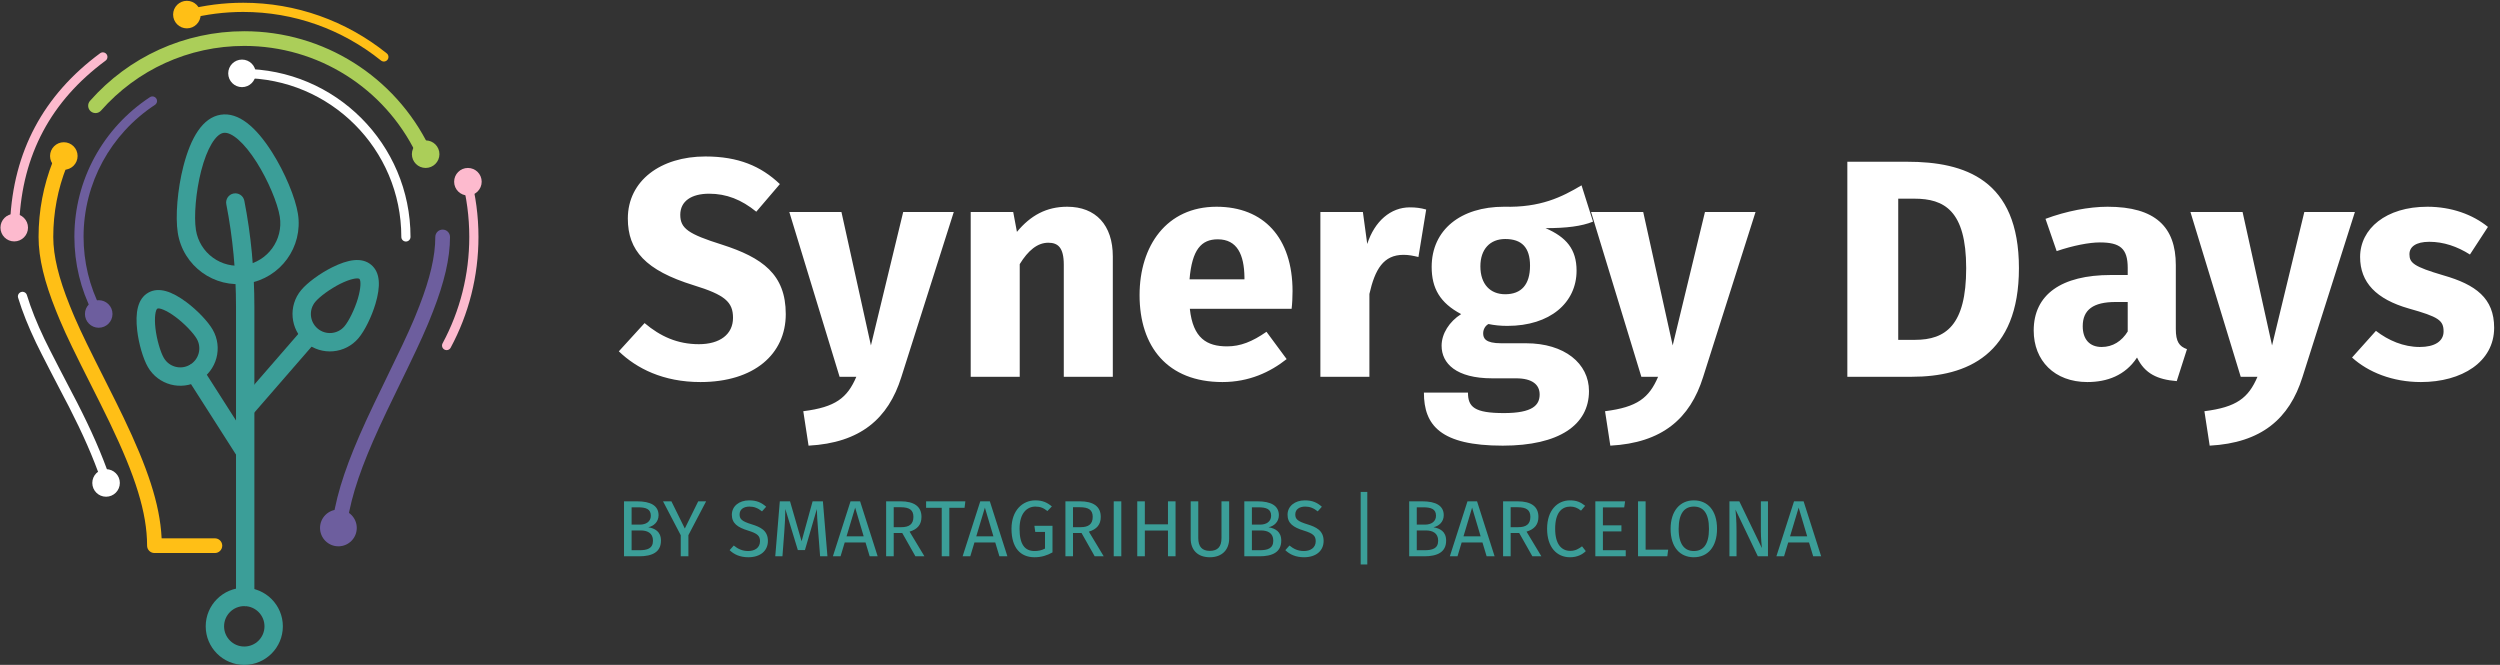 <svg width="1128" height="300" viewBox="0 0 1128 300" fill="none" xmlns="http://www.w3.org/2000/svg">
<rect x="0" y="0" width="1128" height="300" fill="#333333" stroke="none"/>
<path d="M318.277 70.6C333.117 70.6 343.337 74.94 351.877 83.06L341.237 95.52C334.517 90.06 327.797 87.4 319.957 87.4C311.977 87.4 306.937 90.76 306.937 96.92C306.937 103.08 310.577 105.6 325.697 110.36C344.037 116.24 354.537 123.8 354.537 141.72C354.537 159.78 340.257 172.38 316.037 172.38C299.237 172.38 287.197 166.22 279.217 158.52L290.837 145.78C297.977 151.8 305.677 155.3 315.337 155.3C324.857 155.3 330.737 150.82 330.737 143.4C330.737 136.26 327.097 133.04 312.957 128.7C291.257 121.98 283.277 113.02 283.277 98.6C283.277 81.52 298.117 70.6 318.277 70.6ZM430.34 95.66L406.68 170.14C400.8 188.9 388.2 199.82 364.82 201.08L362.44 185.54C377 183.72 382.32 179.52 386.38 170H378.82L356.14 95.66H379.66L392.96 155.86L407.52 95.66H430.34ZM481.521 93.28C494.401 93.28 502.101 101.54 502.101 115.68V170H479.981V119.46C479.981 111.62 477.321 109.52 472.981 109.52C468.081 109.52 463.881 113.02 460.101 119.18V170H437.981V95.66H457.161L458.841 104.62C465.001 97.2 472.141 93.28 481.521 93.28ZM583.195 131.36C583.195 133.74 583.055 137.1 582.775 139.34H536.855C538.255 152.64 544.555 156.28 553.655 156.28C559.675 156.28 564.995 154.18 571.435 149.7L580.535 162.02C573.115 167.9 563.595 172.38 551.555 172.38C526.775 172.38 514.175 156.42 514.175 133.18C514.175 110.92 526.355 93.28 548.895 93.28C570.175 93.28 583.195 107.28 583.195 131.36ZM561.495 126.04V125.06C561.355 114.98 558.275 107.98 549.455 107.98C542.035 107.98 537.835 112.6 536.715 126.04H561.495ZM636.075 93.56C638.875 93.56 640.975 93.84 643.495 94.54L639.995 115.96C637.615 115.4 635.655 114.98 633.275 114.98C624.175 114.98 620.395 121.56 617.875 132.62V170H595.755V95.66H614.935L616.895 110.08C620.255 99.72 627.535 93.56 636.075 93.56ZM713.589 83.62L718.769 100C713.589 102.1 706.729 102.94 697.349 102.94C706.729 107 711.349 112.46 711.349 122.12C711.349 136.54 699.449 147.04 680.129 147.04C677.049 147.04 674.249 146.76 671.589 146.2C670.049 147.04 669.209 148.72 669.209 150.4C669.209 152.64 670.189 154.88 677.329 154.88H688.529C705.889 154.88 716.949 163.98 716.949 176.44C716.949 191.7 703.509 201.08 678.029 201.08C649.889 201.08 642.469 191.84 642.469 177.14H662.349C662.349 183.58 665.149 186.38 678.589 186.38C691.609 186.38 694.689 182.74 694.689 177.98C694.689 173.64 691.469 170.7 684.049 170.7H673.269C657.029 170.7 650.449 163.98 650.449 156C650.449 150.54 653.949 145.08 659.269 141.72C649.749 136.68 645.969 130.1 645.969 120.44C645.969 103.64 659.129 93.28 678.589 93.28C695.109 93.7 704.629 88.94 713.589 83.62ZM679.149 107.84C672.289 107.84 667.949 112.46 667.949 120.16C667.949 128.28 672.429 132.76 679.149 132.76C686.429 132.76 690.349 128.42 690.349 119.88C690.349 111.62 686.569 107.84 679.149 107.84ZM792.098 95.66L768.438 170.14C762.558 188.9 749.958 199.82 726.578 201.08L724.198 185.54C738.758 183.72 744.078 179.52 748.138 170H740.578L717.898 95.66H741.418L754.718 155.86L769.278 95.66H792.098ZM860.542 72.98C886.442 72.98 910.942 80.96 910.942 121C910.942 160.06 887.422 170 862.642 170H833.522V72.98H860.542ZM863.762 89.64H856.482V153.34H864.042C877.902 153.34 887.142 146.76 887.142 121C887.142 94.96 877.202 89.64 863.762 89.64ZM981.726 148.44C981.726 154.18 983.266 156.28 986.766 157.54L982.146 171.96C973.466 171.26 967.726 168.6 964.226 161.32C958.906 169.44 950.646 172.38 941.826 172.38C926.986 172.38 917.606 162.72 917.606 149.14C917.606 132.9 930.066 124.08 952.466 124.08H960.026V120.86C960.026 112.04 956.526 109.38 947.426 109.38C942.666 109.38 935.386 110.78 927.966 113.3L922.926 98.74C932.306 95.24 942.526 93.28 950.926 93.28C972.486 93.28 981.726 102.38 981.726 119.6V148.44ZM948.266 156.56C953.306 156.56 957.366 153.9 960.026 149.56V136.26H954.566C944.486 136.26 939.726 139.76 939.726 147.18C939.726 153.06 942.806 156.56 948.266 156.56ZM1062.53 95.66L1038.87 170.14C1032.99 188.9 1020.39 199.82 997.008 201.08L994.628 185.54C1009.19 183.72 1014.51 179.52 1018.57 170H1011.01L988.328 95.66H1011.85L1025.15 155.86L1039.71 95.66H1062.53ZM1095.26 93.28C1106.04 93.28 1115.7 96.78 1122.56 102.38L1114.44 114.84C1108.7 111.2 1102.54 109.1 1096.1 109.1C1090.08 109.1 1087.14 111.34 1087.14 114.7C1087.14 118.62 1089.1 120.3 1102.4 124.22C1117.1 128.42 1125.36 134.58 1125.36 147.88C1125.36 163.28 1110.8 172.38 1092.32 172.38C1079.44 172.38 1068.52 167.9 1061.24 161.32L1072.02 149.28C1077.62 153.62 1084.48 156.56 1091.76 156.56C1098.48 156.56 1102.54 154.04 1102.54 149.56C1102.54 144.52 1100.3 142.98 1086.86 139.2C1072.16 135 1064.88 127.44 1064.88 115.96C1064.88 103.22 1076.5 93.28 1095.26 93.28Z" fill="white"/>
<path d="M292.501 237.896C295.381 238.4 298.225 239.732 298.225 243.944C298.225 249.2 294.157 251 288.397 251H281.557V226.196H287.425C293.545 226.196 297.145 228.14 297.145 232.46C297.145 235.52 294.913 237.392 292.501 237.896ZM287.785 228.896H284.977V236.708H288.721C291.493 236.708 293.653 235.34 293.653 232.712C293.653 229.652 291.457 228.896 287.785 228.896ZM288.397 248.264C291.997 248.264 294.625 247.544 294.625 243.944C294.625 240.452 292.033 239.336 289.045 239.336H284.977V248.264H288.397ZM318.6 226.196L310.608 241.46V251H307.152V241.496L299.16 226.196H302.94L308.988 238.472L315.036 226.196H318.6ZM338.021 225.764C341.441 225.764 343.601 226.772 345.689 228.644L343.817 230.732C341.945 229.22 340.217 228.572 338.165 228.572C335.681 228.572 333.701 229.724 333.701 232.1C333.701 234.188 334.673 235.196 339.137 236.564C343.097 237.788 346.481 239.336 346.481 244.088C346.481 248.408 343.205 251.432 337.625 251.432C334.061 251.432 331.253 250.244 329.201 248.228L331.073 246.14C332.945 247.652 334.889 248.624 337.589 248.624C340.505 248.624 342.917 247.184 342.917 244.196C342.917 241.784 341.765 240.704 337.553 239.408C332.729 237.932 330.209 236.096 330.209 232.244C330.209 228.428 333.449 225.764 338.021 225.764ZM371.29 226.196L373.342 251H370.03L369.166 239.804C368.842 235.916 368.59 231.74 368.554 229.688L363.19 248.192H359.986L354.334 229.652C354.334 232.568 354.154 236.42 353.866 240.056L353.038 251H349.798L351.85 226.196H356.458L361.678 244.232L366.646 226.196H371.29ZM392.398 251L390.526 244.772H381.13L379.258 251H375.802L383.758 226.196H388.078L395.998 251H392.398ZM381.958 242H389.698L385.846 229.04L381.958 242ZM413.035 251L407.095 240.488H403.243V251H399.823V226.196H406.339C412.531 226.196 415.771 228.572 415.771 233.216C415.771 236.708 413.971 238.796 410.407 239.876L417.103 251H413.035ZM403.243 237.86H406.699C410.155 237.86 412.135 236.564 412.135 233.216C412.135 230.12 410.371 228.86 406.303 228.86H403.243V237.86ZM435.568 226.196L435.208 229.112H428.332V251H424.912V229.112H417.856V226.196H435.568ZM450.933 251L449.061 244.772H439.665L437.793 251H434.337L442.293 226.196H446.613L454.533 251H450.933ZM440.493 242H448.233L444.381 229.04L440.493 242ZM467.15 225.764C470.426 225.764 472.478 226.736 474.602 228.5L472.586 230.588C470.858 229.184 469.382 228.572 467.15 228.572C463.586 228.572 460.022 231.272 460.022 238.58C460.022 245.708 462.434 248.624 466.79 248.624C468.446 248.624 470.102 248.3 471.506 247.508V240.02H467.114L466.718 237.248H474.89V249.236C472.55 250.568 469.958 251.432 466.79 251.432C460.382 251.432 456.386 247.148 456.386 238.58C456.386 230.228 461.426 225.764 467.15 225.764ZM493.929 251L487.989 240.488H484.137V251H480.717V226.196H487.233C493.425 226.196 496.665 228.572 496.665 233.216C496.665 236.708 494.865 238.796 491.301 239.876L497.997 251H493.929ZM484.137 237.86H487.593C491.049 237.86 493.029 236.564 493.029 233.216C493.029 230.12 491.265 228.86 487.197 228.86H484.137V237.86ZM505.934 226.196V251H502.514V226.196H505.934ZM526.991 251V239.372H516.551V251H513.131V226.196H516.551V236.564H526.991V226.196H530.411V251H526.991ZM554.592 226.196V243.044C554.592 247.976 551.46 251.432 545.88 251.432C540.228 251.432 537.24 247.976 537.24 243.044V226.196H540.66V242.792C540.66 246.644 542.352 248.552 545.88 248.552C549.444 248.552 551.136 246.644 551.136 242.792V226.196H554.592ZM572.38 237.896C575.26 238.4 578.104 239.732 578.104 243.944C578.104 249.2 574.036 251 568.276 251H561.436V226.196H567.304C573.424 226.196 577.024 228.14 577.024 232.46C577.024 235.52 574.792 237.392 572.38 237.896ZM567.664 228.896H564.856V236.708H568.6C571.372 236.708 573.532 235.34 573.532 232.712C573.532 229.652 571.336 228.896 567.664 228.896ZM568.276 248.264C571.876 248.264 574.504 247.544 574.504 243.944C574.504 240.452 571.912 239.336 568.924 239.336H564.856V248.264H568.276ZM588.755 225.764C592.175 225.764 594.335 226.772 596.423 228.644L594.551 230.732C592.679 229.22 590.951 228.572 588.899 228.572C586.415 228.572 584.435 229.724 584.435 232.1C584.435 234.188 585.407 235.196 589.871 236.564C593.831 237.788 597.215 239.336 597.215 244.088C597.215 248.408 593.939 251.432 588.359 251.432C584.795 251.432 581.987 250.244 579.935 248.228L581.807 246.14C583.679 247.652 585.623 248.624 588.323 248.624C591.239 248.624 593.651 247.184 593.651 244.196C593.651 241.784 592.499 240.704 588.287 239.408C583.463 237.932 580.943 236.096 580.943 232.244C580.943 228.428 584.183 225.764 588.755 225.764ZM616.928 221.948V254.672H613.94V221.948H616.928ZM646.771 237.896C649.651 238.4 652.495 239.732 652.495 243.944C652.495 249.2 648.427 251 642.667 251H635.827V226.196H641.695C647.815 226.196 651.415 228.14 651.415 232.46C651.415 235.52 649.183 237.392 646.771 237.896ZM642.055 228.896H639.247V236.708H642.991C645.763 236.708 647.923 235.34 647.923 232.712C647.923 229.652 645.727 228.896 642.055 228.896ZM642.667 248.264C646.267 248.264 648.895 247.544 648.895 243.944C648.895 240.452 646.303 239.336 643.315 239.336H639.247V248.264H642.667ZM670.765 251L668.893 244.772H659.497L657.625 251H654.169L662.125 226.196H666.445L674.365 251H670.765ZM660.325 242H668.065L664.213 229.04L660.325 242ZM691.402 251L685.462 240.488H681.61V251H678.19V226.196H684.706C690.898 226.196 694.138 228.572 694.138 233.216C694.138 236.708 692.338 238.796 688.774 239.876L695.47 251H691.402ZM681.61 237.86H685.066C688.522 237.86 690.502 236.564 690.502 233.216C690.502 230.12 688.738 228.86 684.67 228.86H681.61V237.86ZM708.346 225.764C711.478 225.764 713.242 226.628 715.222 228.212L713.35 230.408C711.802 229.148 710.29 228.572 708.562 228.572C704.818 228.572 701.686 231.092 701.686 238.58C701.686 245.744 704.674 248.552 708.526 248.552C710.866 248.552 712.414 247.544 713.818 246.5L715.51 248.66C714.142 250.064 711.766 251.432 708.418 251.432C702.406 251.432 698.05 246.932 698.05 238.58C698.05 230.192 702.73 225.764 708.346 225.764ZM733.243 226.196L732.847 228.932H723.235V237.032H731.587V239.768H723.235V248.264H733.531V251H719.815V226.196H733.243ZM742.5 226.196V248.012H752.688L752.292 251H739.08V226.196H742.5ZM764.249 225.764C770.477 225.764 774.725 230.264 774.725 238.616C774.725 246.824 770.477 251.432 764.249 251.432C758.057 251.432 753.773 246.968 753.773 238.652C753.773 230.48 758.057 225.764 764.249 225.764ZM764.249 228.572C760.109 228.572 757.409 231.488 757.409 238.652C757.409 245.816 760.217 248.624 764.249 248.624C768.425 248.624 771.089 245.816 771.089 238.616C771.089 231.488 768.497 228.572 764.249 228.572ZM797.707 226.196V251H793.135L783.055 229.94C783.235 231.992 783.523 235.016 783.523 239.624V251H780.319V226.196H784.783L794.971 247.292C794.899 246.716 794.503 242.756 794.503 239.732V226.196H797.707ZM818.105 251L816.233 244.772H806.837L804.965 251H801.509L809.465 226.196H813.785L821.705 251H818.105ZM807.665 242H815.405L811.553 229.04L807.665 242Z" fill="#3B9E98"/>
<g clip-path="url(#clip0_14_3449)">
<path d="M199.726 103.591C201.557 103.591 203.041 105.075 203.041 106.906C203.041 116.615 200.458 127.399 195.449 140.305C194.826 141.911 194.228 143.418 193.615 144.913L193.398 145.441L193.07 146.231L192.848 146.76C190.027 153.463 186.606 160.63 179.131 175.971C175.515 183.393 173.311 188.002 171.1 192.828C163.257 209.955 158.643 223.127 156.771 235.287C156.493 237.096 154.8 238.337 152.991 238.059C151.181 237.78 149.94 236.088 150.219 234.278C152.203 221.387 156.996 207.704 165.073 190.067C165.13 189.942 165.187 189.817 165.245 189.692L165.589 188.943L165.936 188.193C167.904 183.943 170 179.576 173.171 173.067C180.478 158.071 183.871 150.968 186.617 144.472L186.835 143.953C186.98 143.608 187.123 143.264 187.265 142.92L187.477 142.404C188.077 140.942 188.661 139.471 189.269 137.907C194.006 125.699 196.411 115.659 196.411 106.906C196.411 105.075 197.895 103.591 199.726 103.591Z" fill="#6D5E9E"/>
<path d="M110.223 14.089C146.094 14.089 178.275 34.623 193.71 66.301C194.512 67.947 193.828 69.931 192.182 70.733C190.536 71.535 188.552 70.851 187.75 69.205C173.415 39.785 143.534 20.719 110.223 20.719C85.16 20.719 61.842 31.472 45.578 49.902C44.366 51.275 42.272 51.405 40.899 50.194C39.526 48.983 39.395 46.888 40.607 45.515C58.117 25.674 83.237 14.089 110.223 14.089Z" fill="#ABCE59"/>
<path d="M23.845 72.862C24.517 71.159 26.442 70.323 28.145 70.995C29.848 71.667 30.684 73.592 30.013 75.295C26.078 85.27 24.032 95.944 24.032 106.906C24.032 115.566 26.527 125.574 31.444 137.792C31.926 138.991 32.395 140.135 32.867 141.263L33.195 142.041C33.232 142.128 33.268 142.214 33.305 142.3L33.526 142.818L33.748 143.335C36.69 150.154 40.178 157.229 48.161 173.065C51.513 179.716 53.609 183.938 55.719 188.337C66.496 210.811 72.135 227.371 72.907 242.598L72.921 242.893L96.96 242.894C98.736 242.894 100.185 244.289 100.271 246.043L100.275 246.209C100.275 248.04 98.791 249.524 96.96 249.524H69.684C67.853 249.524 66.369 248.04 66.369 246.209C66.369 231.225 60.976 214.633 49.741 191.204C49.622 190.955 49.502 190.707 49.383 190.459L49.024 189.715C47.883 187.355 46.702 184.955 45.279 182.102L44.345 180.236C43.699 178.947 43.003 177.561 42.241 176.049C33.569 158.847 30.146 151.874 26.975 144.357L26.752 143.825C26.268 142.671 25.788 141.497 25.293 140.267C20.088 127.332 17.402 116.559 17.402 106.906C17.402 95.108 19.606 83.609 23.845 72.862Z" fill="#FFBF16"/>
<path d="M9.544 131.753C10.639 131.419 11.797 132.034 12.132 133.128C14.052 139.404 16.6 145.719 20.011 152.888C21.159 155.299 23.677 160.235 26.314 165.342L26.721 166.129L27.128 166.916C30.998 174.396 34.845 181.724 34.757 181.551C41.152 194.077 45.804 204.545 49.774 216.005C50.149 217.086 49.576 218.267 48.495 218.641C47.414 219.016 46.233 218.443 45.859 217.362C41.96 206.106 37.381 195.804 31.066 183.435C31.172 183.642 27.454 176.562 23.639 169.19L23.23 168.4C23.094 168.136 22.957 167.872 22.821 167.609L22.414 166.819C19.839 161.829 17.403 157.05 16.27 154.668C12.777 147.329 10.155 140.83 8.169 134.341C7.835 133.246 8.45 132.088 9.544 131.753Z" fill="white"/>
<path d="M209.713 77.885C210.818 77.588 211.955 78.242 212.253 79.347C214.654 88.26 215.883 97.503 215.883 106.906C215.883 124.59 211.533 141.65 203.338 156.886C202.796 157.894 201.54 158.272 200.532 157.73C199.525 157.188 199.147 155.931 199.689 154.924C207.561 140.287 211.74 123.901 211.74 106.906C211.74 97.868 210.559 88.987 208.252 80.425C207.954 79.32 208.608 78.183 209.713 77.885Z" fill="#FDBACE"/>
<path d="M67.645 43.849C68.601 43.22 69.886 43.486 70.515 44.441C71.143 45.398 70.878 46.682 69.922 47.311C49.959 60.438 37.706 82.599 37.706 106.832C37.706 118.207 40.387 129.196 45.46 139.111C45.981 140.13 45.578 141.378 44.559 141.899C43.54 142.421 42.292 142.017 41.771 140.999C36.401 130.503 33.562 118.868 33.562 106.832C33.562 81.188 46.531 57.733 67.645 43.849Z" fill="#6D5E9E"/>
<path d="M109.745 1.243C133.562 1.243 156.169 9.37 174.5 24.075C175.392 24.791 175.535 26.095 174.82 26.987C174.104 27.88 172.8 28.023 171.907 27.307C154.303 13.186 132.609 5.387 109.745 5.387C101.331 5.387 93.055 6.44 85.046 8.501C83.938 8.787 82.808 8.12 82.523 7.011C82.238 5.903 82.905 4.774 84.013 4.489C92.358 2.34 100.982 1.243 109.745 1.243Z" fill="#FFBF16"/>
<path d="M110.22 265.193C119.831 265.193 127.623 272.985 127.623 282.597C127.623 292.208 119.831 300 110.22 300C100.608 300 92.816 292.208 92.816 282.597C92.816 272.985 100.608 265.193 110.22 265.193ZM110.22 273.481C105.185 273.481 101.104 277.562 101.104 282.597C101.104 287.631 105.185 291.713 110.22 291.713C115.254 291.713 119.336 287.631 119.336 282.597C119.336 277.562 115.254 273.481 110.22 273.481Z" fill="#3B9E98"/>
<path d="M105.378 87.31C107.624 86.869 109.801 88.333 110.242 90.578C113.267 105.998 114.778 122.004 114.778 138.591V269.337C114.778 271.625 112.923 273.48 110.634 273.48C108.346 273.48 106.491 271.625 106.491 269.337V138.591C106.491 122.532 105.03 107.061 102.11 92.174C101.669 89.928 103.132 87.75 105.378 87.31Z" fill="#3B9E98"/>
<path d="M66.856 132.078C71.591 129.345 77.537 131.442 84.087 136.312C88.987 139.954 93.811 145.015 95.961 148.74C100.621 156.811 97.856 167.131 89.784 171.791C81.713 176.451 71.393 173.686 66.733 165.615C64.583 161.89 62.611 155.182 61.907 149.118C60.965 141.01 62.121 134.812 66.856 132.078ZM71 139.255C70.189 139.723 69.554 143.129 70.139 148.161C70.722 153.178 72.38 158.82 73.91 161.471C76.281 165.578 81.533 166.985 85.641 164.614C89.748 162.243 91.155 156.991 88.784 152.883C87.254 150.233 83.197 145.976 79.143 142.963C75.077 139.94 71.81 138.787 71 139.255Z" fill="#3B9E98"/>
<path d="M167.485 119.485C171.674 122.999 171.736 129.304 169.401 137.125C167.654 142.974 164.547 149.238 161.783 152.533C155.793 159.672 145.149 160.603 138.009 154.613C130.87 148.622 129.939 137.978 135.93 130.839C138.694 127.545 144.323 123.398 149.781 120.662C157.077 117.004 163.297 115.97 167.485 119.485ZM162.158 125.833C161.442 125.232 158.024 125.8 153.495 128.07C148.98 130.334 144.245 133.821 142.278 136.166C139.229 139.799 139.703 145.216 143.336 148.264C146.97 151.313 152.386 150.839 155.435 147.206C157.402 144.861 160.015 139.593 161.46 134.753C162.909 129.899 162.875 126.434 162.158 125.833Z" fill="#3B9E98"/>
<path d="M99.563 51.767C107.589 50.496 115.474 57.216 122.785 68.747C128.533 77.814 133.278 89.2 134.429 96.465C136.8 111.436 126.586 125.494 111.616 127.865C96.645 130.236 82.588 120.022 80.216 105.052C79.066 97.787 80.06 85.491 82.725 75.092C86.115 61.866 91.538 53.038 99.563 51.767ZM100.86 59.953C97.31 60.515 93.374 66.922 90.753 77.149C88.35 86.527 87.445 97.714 88.402 103.755C90.057 114.205 99.87 121.335 110.319 119.68C120.769 118.024 127.899 108.212 126.244 97.762C125.287 91.721 120.969 81.361 115.786 73.184C110.132 64.268 104.409 59.391 100.86 59.953Z" fill="#3B9E98"/>
<path d="M136.098 148.94C137.598 147.213 140.215 147.028 141.943 148.529C143.671 150.029 143.855 152.646 142.355 154.374L115.007 185.866C113.506 187.594 110.889 187.778 109.161 186.278C107.433 184.777 107.249 182.16 108.749 180.432L136.098 148.94Z" fill="#3B9E98"/>
<path d="M85.617 164.74C87.546 163.508 90.108 164.073 91.34 166.002L113.301 200.394C114.533 202.323 113.967 204.885 112.039 206.117C110.11 207.348 107.548 206.783 106.316 204.854L84.355 170.462C83.123 168.533 83.688 165.971 85.617 164.74Z" fill="#3B9E98"/>
<path d="M45.178 24.025C46.098 23.345 47.395 23.54 48.076 24.46C48.756 25.38 48.561 26.677 47.641 27.357C23.009 45.564 10.057 69.847 8.7 100.369C8.649 101.512 7.682 102.397 6.538 102.347C5.395 102.296 4.51 101.328 4.561 100.185C5.973 68.414 19.541 42.974 45.178 24.025Z" fill="#FDBACE"/>
<path d="M109.392 31.077C151.271 31.077 185.221 65.027 185.221 106.906C185.221 108.05 184.293 108.978 183.149 108.978C182.005 108.978 181.077 108.05 181.077 106.906C181.077 67.315 148.983 35.221 109.392 35.221C108.248 35.221 107.32 34.293 107.32 33.149C107.32 32.005 108.248 31.077 109.392 31.077Z" fill="white"/>
<path d="M28.796 64.177C25.363 64.177 22.581 66.959 22.581 70.392C22.581 73.825 25.363 76.607 28.796 76.607C32.229 76.607 35.012 73.825 35.012 70.392C35.012 66.959 32.229 64.177 28.796 64.177Z" fill="#FFBF16"/>
<path d="M192.058 63.347C188.625 63.347 185.842 66.13 185.842 69.563C185.842 72.996 188.625 75.778 192.058 75.778C195.491 75.778 198.273 72.996 198.273 69.563C198.273 66.13 195.491 63.347 192.058 63.347Z" fill="#ABCE59"/>
<path d="M109.187 26.884C105.754 26.884 102.971 29.666 102.971 33.099C102.971 36.532 105.754 39.315 109.187 39.315C112.62 39.315 115.402 36.532 115.402 33.099C115.402 29.666 112.62 26.884 109.187 26.884Z" fill="white"/>
<path d="M44.542 135.447C41.11 135.447 38.327 138.23 38.327 141.662C38.327 145.095 41.11 147.878 44.542 147.878C47.975 147.878 50.758 145.095 50.758 141.662C50.758 138.23 47.975 135.447 44.542 135.447Z" fill="#6D5E9E"/>
<path d="M6.421 96.497C2.989 96.497 0.206 99.28 0.206 102.712C0.206 106.145 2.989 108.928 6.421 108.928C9.854 108.928 12.637 106.145 12.637 102.712C12.637 99.28 9.854 96.497 6.421 96.497Z" fill="#FDBACE"/>
<path d="M84.324 0.364C80.891 0.364 78.108 3.147 78.108 6.579C78.108 10.012 80.891 12.795 84.324 12.795C87.756 12.795 90.539 10.012 90.539 6.579C90.539 3.147 87.756 0.364 84.324 0.364Z" fill="#FFBF16"/>
<path d="M211.12 75.779C207.688 75.779 204.905 78.562 204.905 81.995C204.905 85.427 207.688 88.21 211.12 88.21C214.553 88.21 217.336 85.427 217.336 81.995C217.336 78.562 214.553 75.779 211.12 75.779Z" fill="#FDBACE"/>
<path d="M47.859 211.69C44.426 211.69 41.643 214.473 41.643 217.906C41.643 221.338 44.426 224.121 47.859 224.121C51.291 224.121 54.074 221.338 54.074 217.906C54.074 214.473 51.291 211.69 47.859 211.69Z" fill="white"/>
<path d="M152.685 229.915C148.108 229.915 144.398 233.627 144.398 238.206C144.398 242.785 148.108 246.497 152.685 246.497C157.262 246.497 160.973 242.785 160.973 238.206C160.973 233.627 157.262 229.915 152.685 229.915Z" fill="#6D5E9E"/>
</g>
<defs>
<clipPath id="clip0_14_3449">
<rect width="217.956" height="300" fill="white"/>
</clipPath>
</defs>
</svg>
